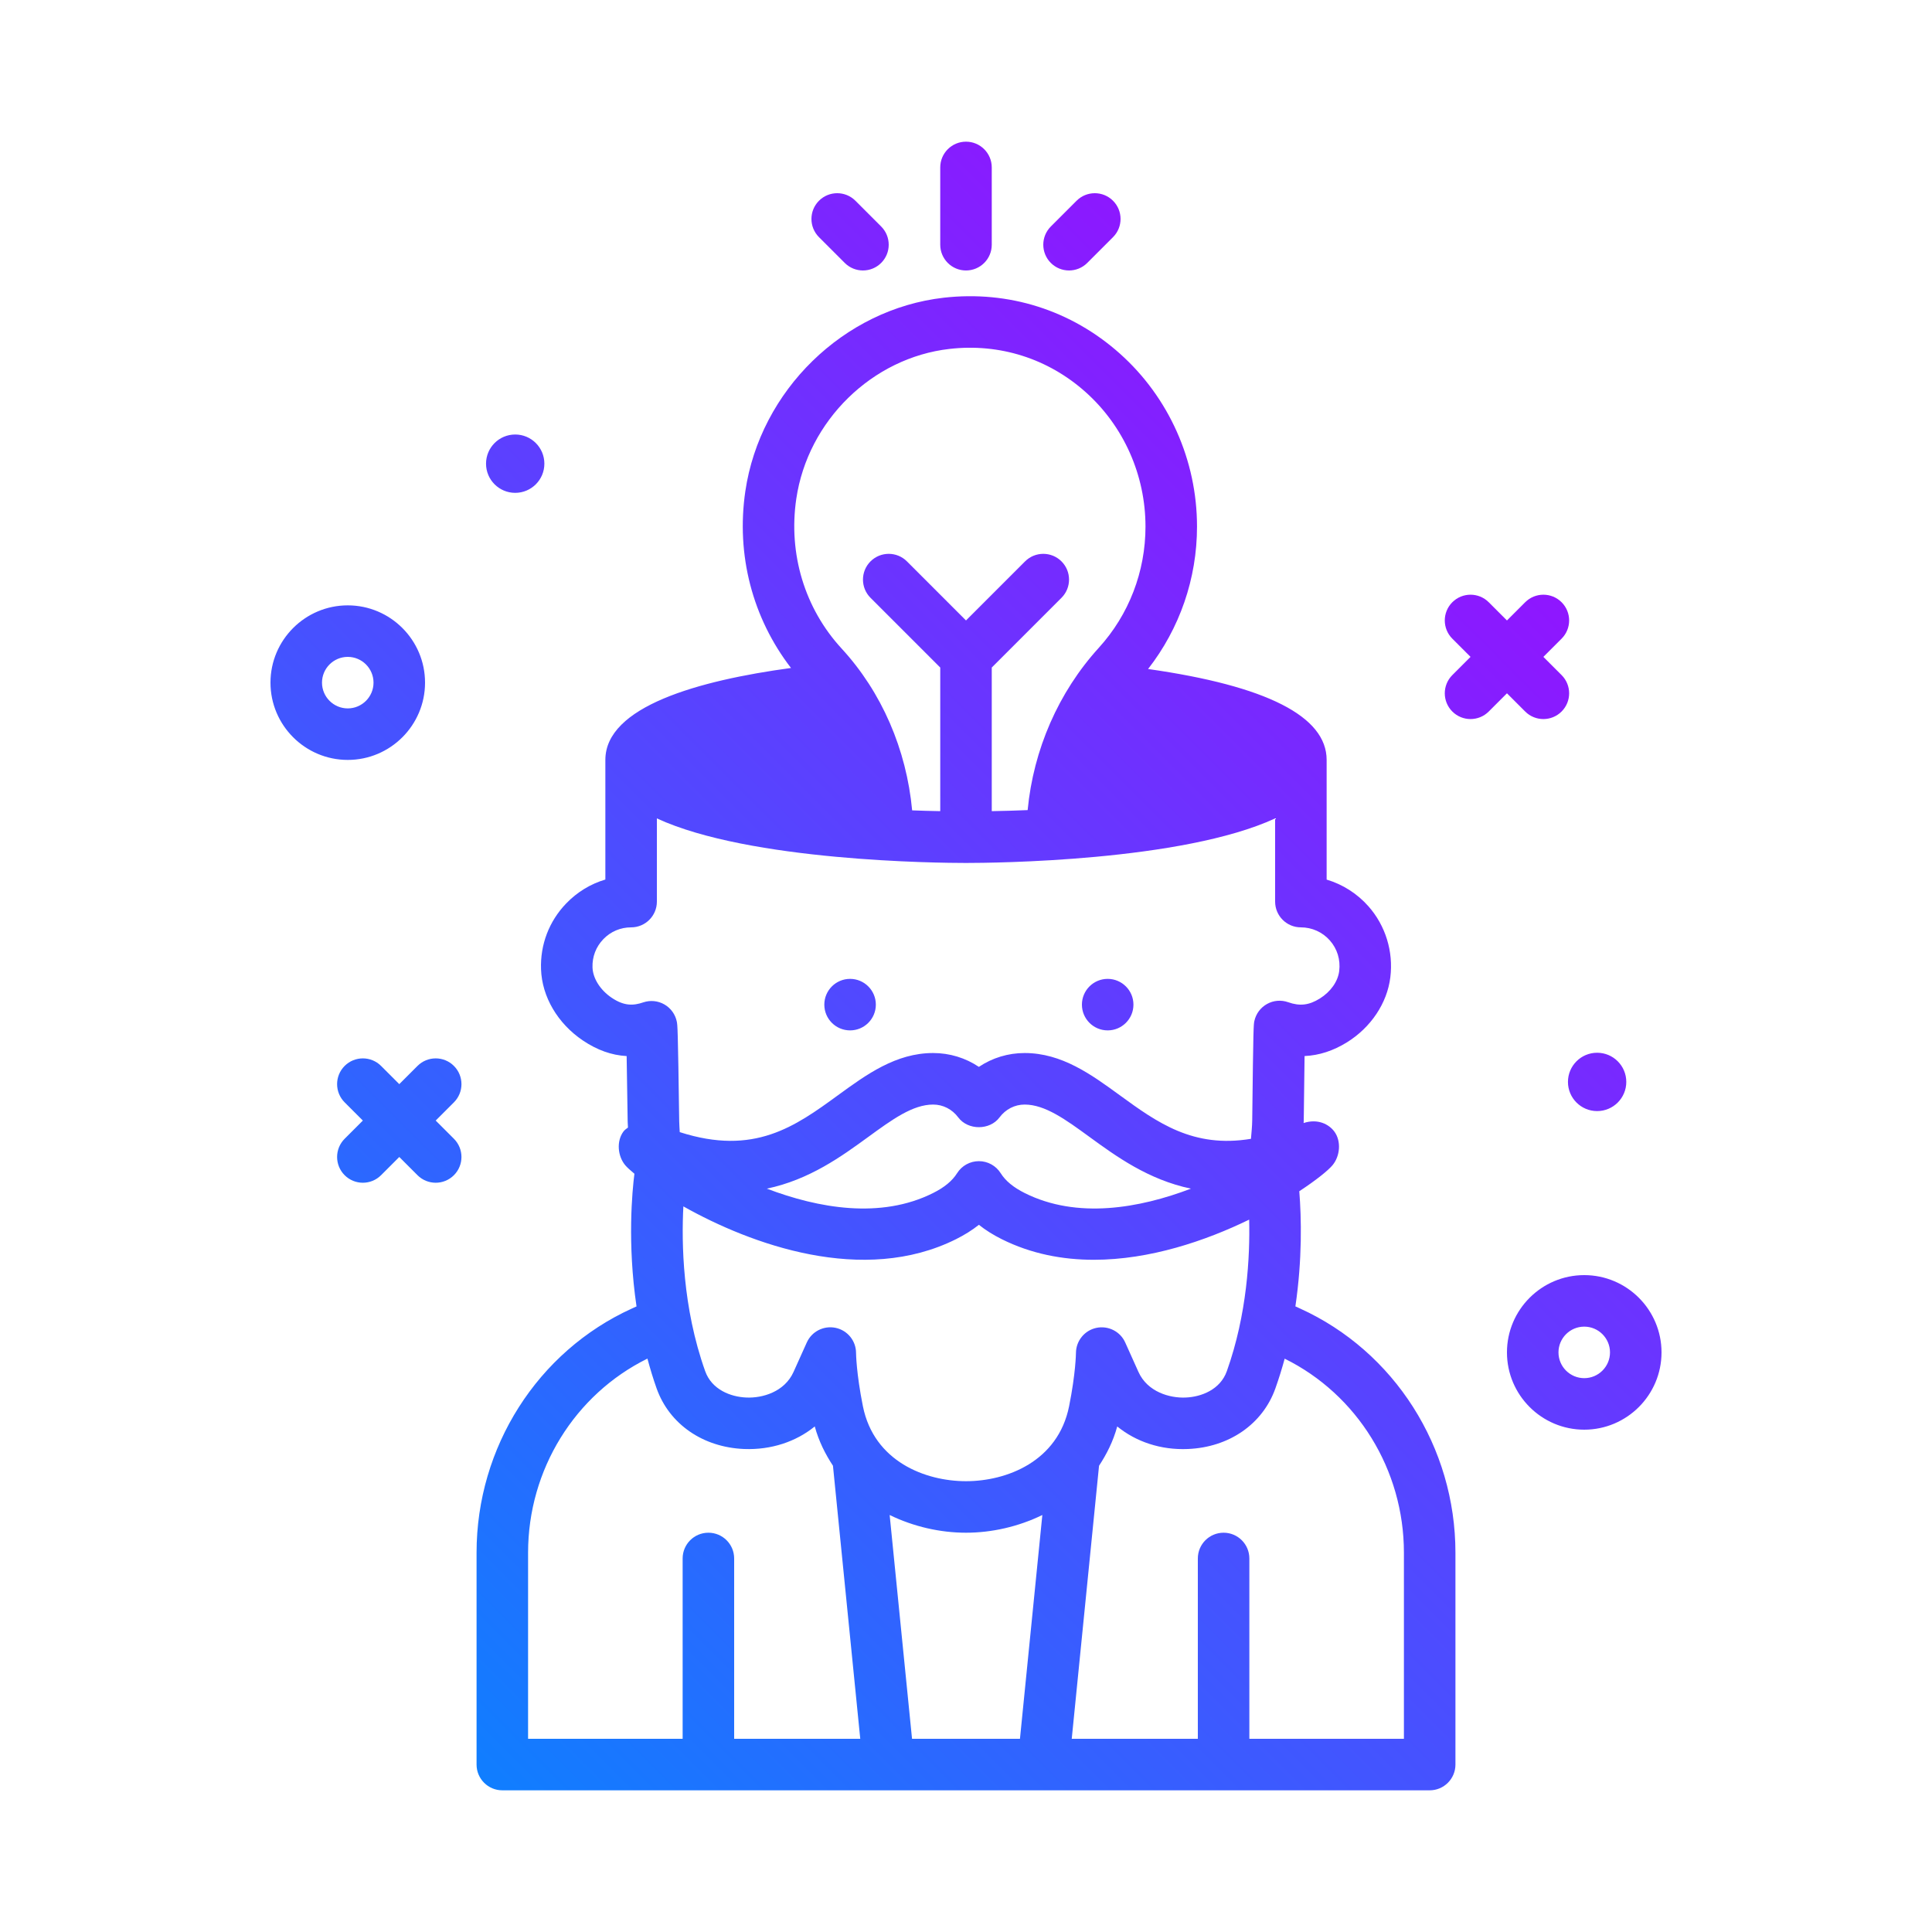 <svg id="idea" enable-background="new 0 0 300 300" height="512" viewBox="0 0 300 300" width="512" xmlns="http://www.w3.org/2000/svg" xmlns:xlink="http://www.w3.org/1999/xlink"><linearGradient id="SVGID_1_" gradientUnits="userSpaceOnUse" x1="60.345" x2="235.658" y1="262.002" y2="86.689"><stop offset="0" stop-color="#107eff"/><stop offset="1" stop-color="#8f16ff"/></linearGradient><g><path d="m70.484 171.172-2.828 2.828 2.828 2.828c1.562 1.562 1.562 4.094 0 5.656-.781.781-1.805 1.172-2.828 1.172s-2.047-.391-2.828-1.172l-2.828-2.828-2.828 2.828c-.781.781-1.805 1.172-2.828 1.172s-2.047-.391-2.828-1.172c-1.562-1.562-1.562-4.094 0-5.656l2.828-2.828-2.828-2.828c-1.562-1.562-1.562-4.094 0-5.656s4.094-1.562 5.656 0l2.828 2.828 2.828-2.828c1.562-1.562 4.094-1.562 5.656 0s1.563 4.093 0 5.656zm166.344-60.688c.781.781 1.805 1.172 2.828 1.172s2.047-.391 2.828-1.172c1.562-1.562 1.562-4.094 0-5.656l-2.828-2.828 2.828-2.828c1.562-1.562 1.562-4.094 0-5.656s-4.094-1.562-5.656 0l-2.828 2.828-2.828-2.828c-1.562-1.562-4.094-1.562-5.656 0s-1.562 4.094 0 5.656l2.828 2.828-2.828 2.828c-1.562 1.562-1.562 4.094 0 5.656.781.781 1.805 1.172 2.828 1.172s2.047-.391 2.828-1.172l2.828-2.828zm-156.828-33.955c2.501 0 4.529-2.028 4.529-4.529 0-2.502-2.028-4.53-4.529-4.53s-4.529 2.028-4.529 4.53c0 2.501 2.028 4.529 4.529 4.529zm168 96c2.501 0 4.529-2.028 4.529-4.529 0-2.502-2.028-4.53-4.529-4.53s-4.529 2.028-4.529 4.53c0 2.501 2.028 4.529 4.529 4.529zm-194-54.529c-6.617 0-12-5.383-12-12s5.383-12 12-12 12 5.383 12 12-5.383 12-12 12zm0-8c2.207 0 4-1.795 4-4s-1.793-4-4-4-4 1.795-4 4 1.793 4 4 4zm204 100c0 6.617-5.383 12-12 12s-12-5.383-12-12 5.383-12 12-12 12 5.383 12 12zm-8 0c0-2.205-1.793-4-4-4s-4 1.795-4 4 1.793 4 4 4 4-1.795 4-4zm-24 31.098v32.902c0 2.209-1.789 4-4 4h-144c-2.211 0-4-1.791-4-4v-32.902c0-16.369 9.469-31.25 24.121-37.91l.718-.326c-1.45-9.828-.664-17.968-.327-20.603-.626-.522-1.147-.991-1.422-1.319-1.188-1.418-1.387-3.752-.281-5.238.186-.25.451-.426.701-.616-.009-.299-.041-.593-.045-.894-.066-4.828-.117-8.055-.16-10.205-2.34-.127-4.59-.934-6.801-2.424-3.914-2.645-6.344-6.777-6.492-11.057-.137-3.836 1.254-7.469 3.914-10.227 1.707-1.77 3.789-3.029 6.074-3.705v-18.574c0-8.306 14.486-12.329 28.827-14.277-5.958-7.72-8.551-17.539-7.092-27.444 2.305-15.646 15.262-28.283 30.809-30.049 10.07-1.143 19.801 1.936 27.355 8.684 7.609 6.793 11.973 16.58 11.973 26.852 0 8.08-2.694 15.827-7.599 22.118 18.386 2.614 27.727 7.349 27.727 14.116v18.584c2.484.74 4.738 2.164 6.488 4.143 2.656 3.004 3.898 7.025 3.402 11.033-.492 4-3.004 7.77-6.719 10.082-2.129 1.324-4.336 2.041-6.598 2.143-.035 2.172-.074 5.385-.129 10.088-.001.104-.02.207-.021.311 2.204-.724 3.934.195 4.768 1.318 1.105 1.486.906 3.82-.281 5.238-.678.809-2.521 2.306-5.157 4.035.331 4.119.476 10.548-.605 17.882l.731.333c14.652 6.658 24.121 21.539 24.121 37.908zm-95.312-140.389c6.222 6.76 10.067 15.651 10.95 25.125 1.422.054 2.873.096 4.363.122v-22.3l-10.828-10.828c-1.562-1.562-1.562-4.094 0-5.656s4.094-1.562 5.656 0l9.171 9.172 9.172-9.172c1.562-1.562 4.094-1.562 5.656 0s1.562 4.094 0 5.656l-10.828 10.828v22.3c1.908-.033 3.774-.085 5.572-.163.897-9.386 4.777-18.304 11.053-25.207 4.672-5.139 7.246-11.822 7.246-18.82 0-7.996-3.391-15.607-9.301-20.885-5.828-5.207-13.352-7.592-21.121-6.701-12.008 1.363-22.016 11.148-23.801 23.268-1.261 8.552 1.305 17.032 7.04 23.261zm-30.793 54.937c1.09-.365 2.277-.248 3.27.322s1.695 1.539 1.926 2.66c.113.545.176.846.375 15.455.008.576.056 1.142.085 1.713 11.556 3.714 17.902-.87 24.571-5.727 4.426-3.223 9-6.555 14.773-6.555 2.578 0 5.027.758 7.105 2.15 2.078-1.393 4.527-2.15 7.105-2.15 5.773 0 10.348 3.332 14.773 6.555 5.814 4.234 11.387 8.259 20.372 6.767.071-.955.184-1.907.194-2.861.168-14.676.211-14.869.336-15.443.246-1.119.961-2.078 1.965-2.635.996-.557 2.191-.658 3.273-.275 1.816.643 3.242.475 4.926-.572 1.684-1.049 2.805-2.645 3.008-4.268.215-1.762-.301-3.449-1.457-4.756-1.136-1.288-2.776-2.026-4.495-2.026-2.211 0-4-1.791-4-4v-12.916c-14.426 6.663-43.708 6.916-48 6.916s-33.574-.253-48-6.916v12.916c0 2.209-1.789 4-4 4-1.645 0-3.176.65-4.316 1.834-1.141 1.182-1.738 2.74-1.68 4.389.062 1.707 1.203 3.51 2.977 4.709 1.937 1.306 3.371 1.238 4.914.714zm69.273 20.891c-3.699-2.695-6.895-5.021-10.062-5.021-1.535 0-2.953.727-3.898 1.992-1.508 2.027-4.906 2.027-6.414 0-.945-1.266-2.363-1.992-3.898-1.992-3.168 0-6.363 2.326-10.062 5.021-4.145 3.018-9.129 6.646-15.758 8.037 7.996 3.039 17.668 4.76 25.805.686 1.762-.881 2.984-1.889 3.734-3.082.73-1.166 2.012-1.873 3.387-1.873s2.656.707 3.387 1.873c.75 1.193 1.973 2.201 3.734 3.082 8.145 4.074 17.812 2.354 25.805-.686-6.631-1.39-11.616-5.019-15.76-8.037zm-63.055 10.792c-.297 5.675-.14 15.695 3.387 25.585 1.02 2.871 3.965 3.996 6.379 4.094 2.504.119 5.945-.873 7.34-3.971l2.059-4.578c.773-1.717 2.641-2.66 4.488-2.27 1.844.395 3.16 2.023 3.16 3.91 0 .02.031 3.109 1.066 8.27 1.727 8.584 9.703 11.631 16.008 11.631s14.281-3.047 16.008-11.631c1.035-5.16 1.066-8.25 1.066-8.281.012-1.881 1.332-3.508 3.172-3.896 1.844-.385 3.707.553 4.477 2.268l2.059 4.58c1.395 3.096 4.852 4.084 7.34 3.969 2.414-.098 5.359-1.223 6.379-4.092 3.154-8.848 3.604-17.795 3.469-23.533-6.781 3.301-15.426 6.236-24.117 6.236-4.859 0-9.734-.918-14.309-3.203-1.332-.666-2.512-1.406-3.543-2.229-1.031.822-2.211 1.562-3.543 2.229-14.426 7.206-31.865.81-42.345-5.088zm7.887 54.671v28h19.58l-4.239-42.401c-1.187-1.804-2.196-3.791-2.825-6.101-2.918 2.375-6.777 3.664-10.961 3.504-6.41-.26-11.621-3.863-13.594-9.402-.554-1.553-1.012-3.099-1.429-4.635-11.27 5.564-18.532 17.245-18.532 30.133v28.902h24v-28c0-2.209 1.789-4 4-4s4 1.791 4 4zm44.379 28 3.475-34.749c-3.74 1.823-7.878 2.749-11.854 2.749s-8.114-.927-11.854-2.75l3.475 34.75zm59.621-28.902c0-12.881-7.255-24.557-18.516-30.123-.417 1.531-.894 3.077-1.445 4.625-1.973 5.539-7.184 9.143-13.594 9.402-4.203.18-8.039-1.127-10.961-3.502-.629 2.311-1.639 4.297-2.825 6.102l-4.239 42.398h19.58v-28c0-2.209 1.789-4 4-4s4 1.791 4 4v28h24zm-46-81.098c2.209 0 4-1.791 4-4s-1.791-4-4-4-4 1.791-4 4 1.791 4 4 4zm-40 0c2.209 0 4-1.791 4-4s-1.791-4-4-4-4 1.791-4 4 1.791 4 4 4zm18-118c2.211 0 4-1.791 4-4v-12c0-2.209-1.789-4-4-4s-4 1.791-4 4v12c0 2.209 1.789 4 4 4zm16 0c1.023 0 2.047-.391 2.828-1.172l4-4c1.562-1.562 1.562-4.094 0-5.656s-4.094-1.562-5.656 0l-4 4c-1.562 1.562-1.562 4.094 0 5.656.781.781 1.805 1.172 2.828 1.172zm-34.828-1.172c.781.781 1.805 1.172 2.828 1.172s2.047-.391 2.828-1.172c1.562-1.562 1.562-4.094 0-5.656l-4-4c-1.562-1.562-4.094-1.562-5.656 0s-1.562 4.094 0 5.656z" fill="url(#SVGID_1_)"/></g></svg>